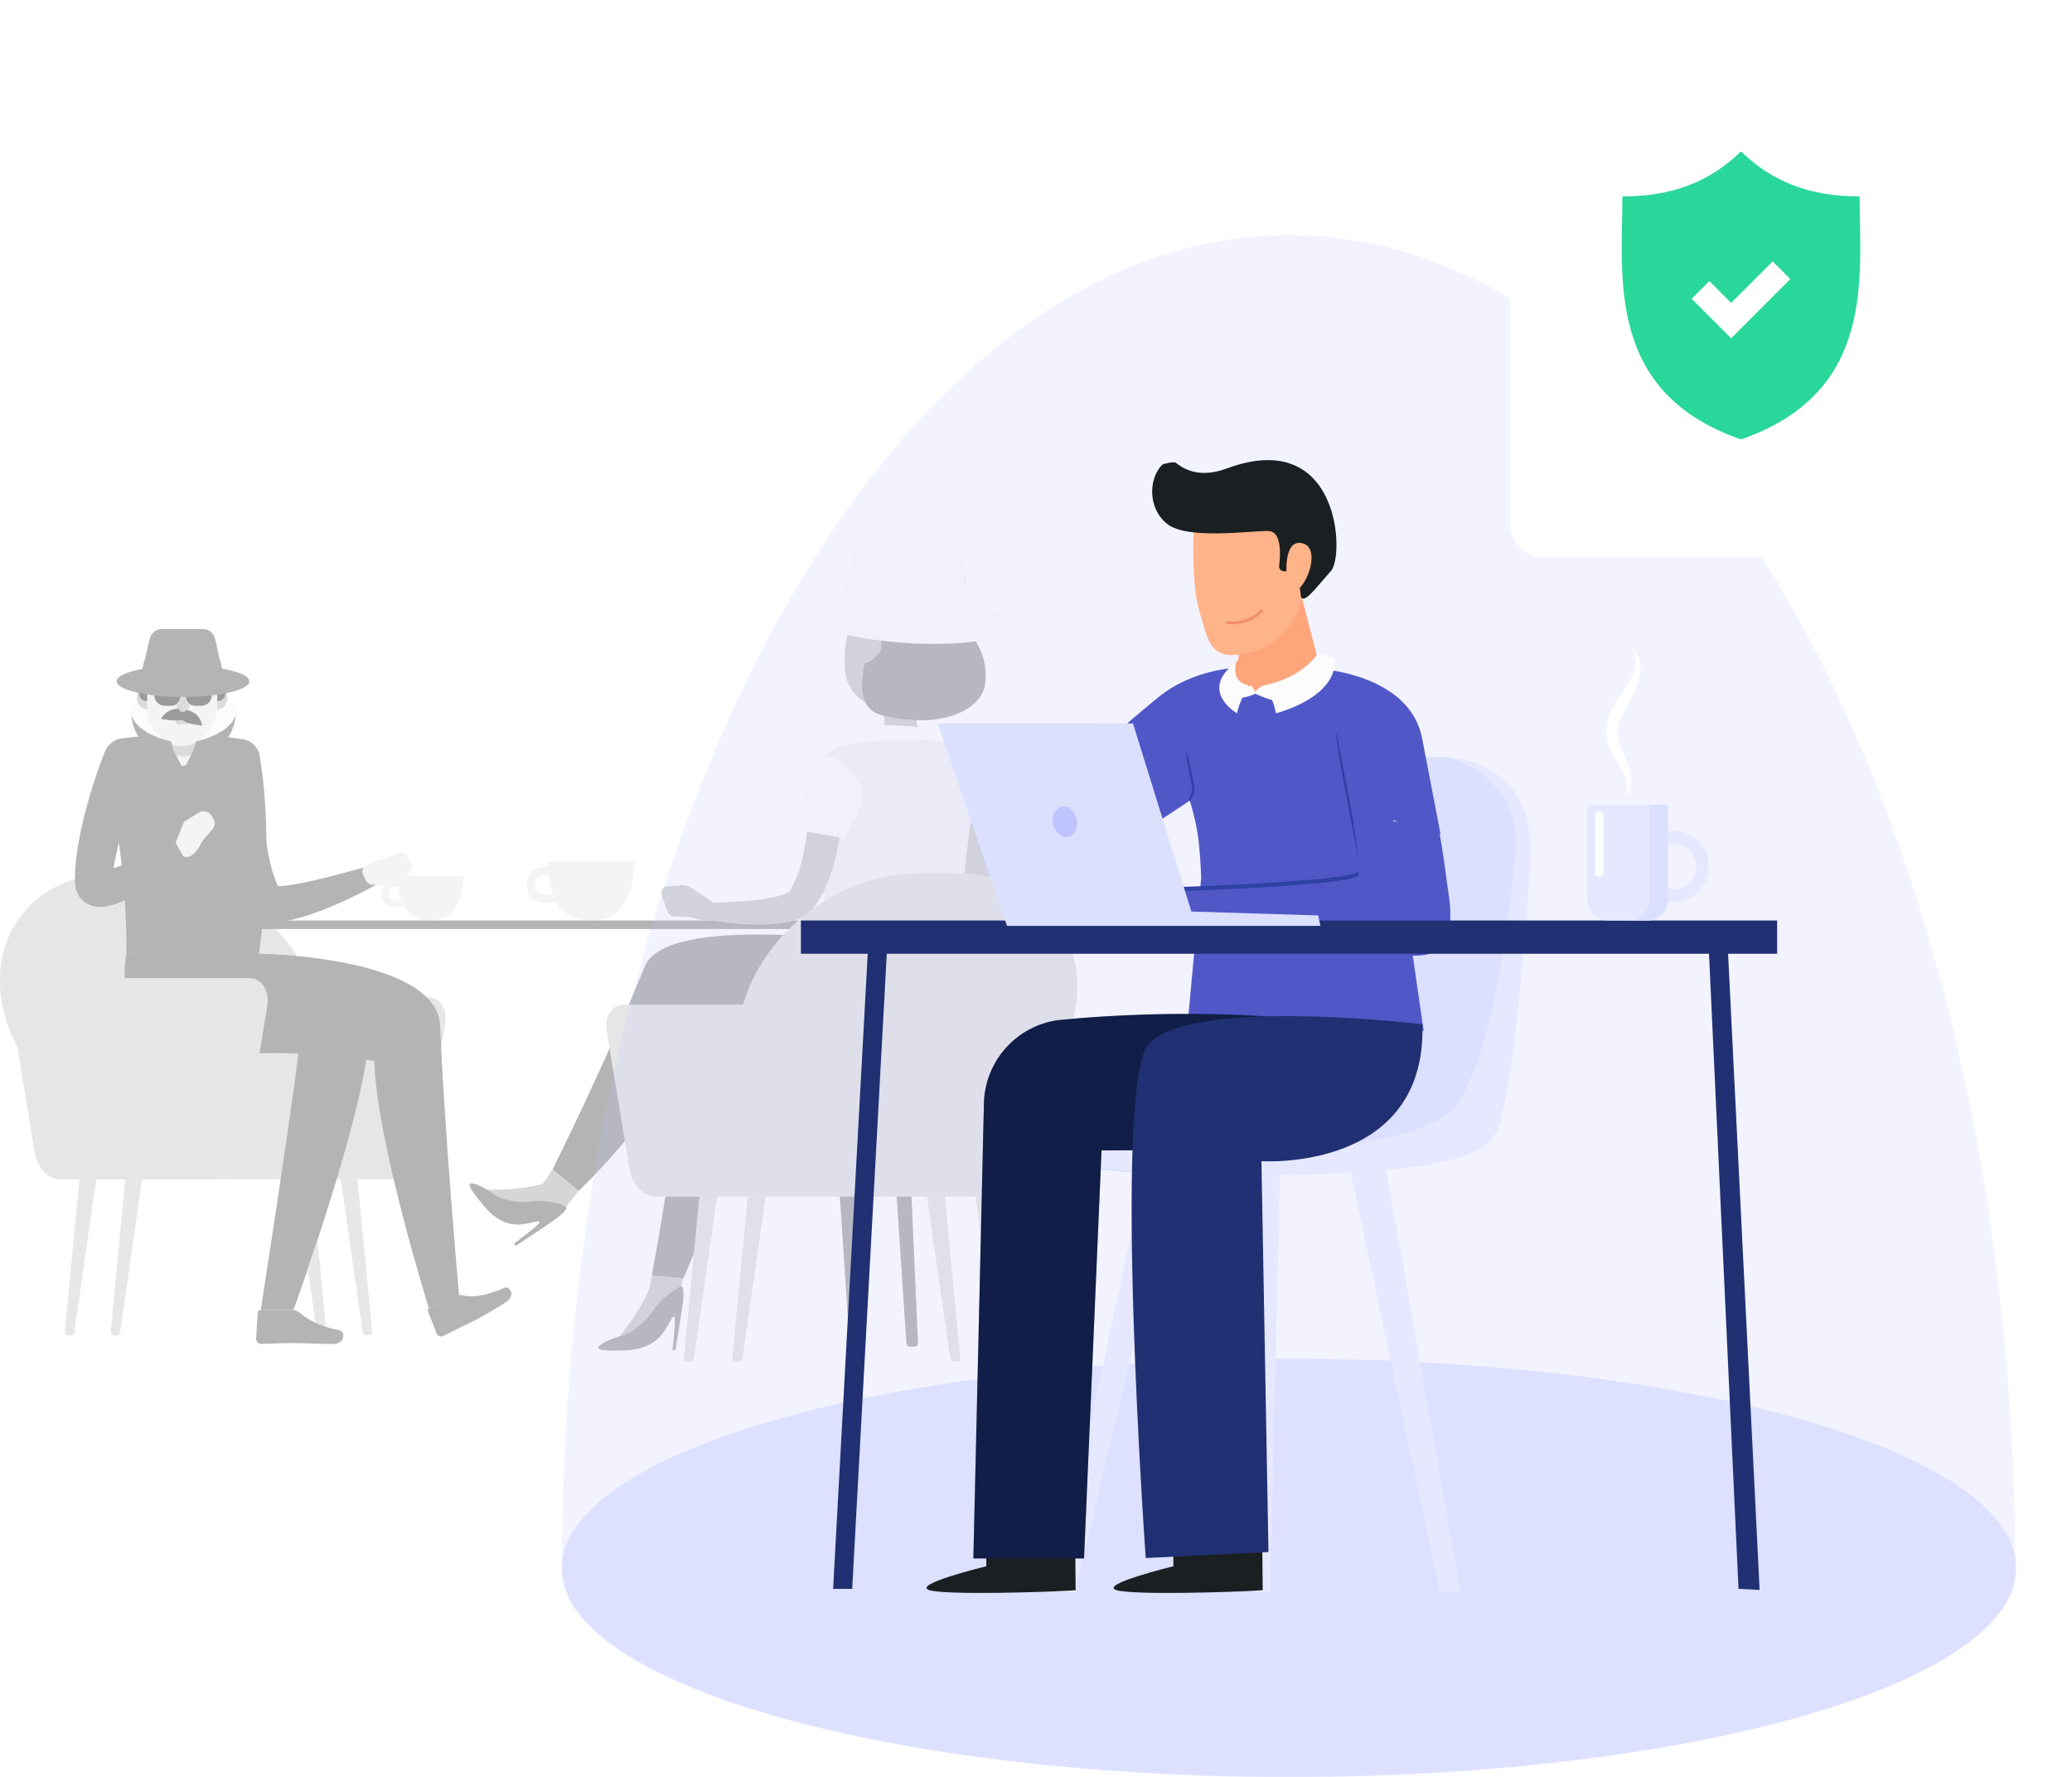 <svg width="520" height="446" viewBox="0 0 520 446" fill="none" xmlns="http://www.w3.org/2000/svg">
<g id="your-online-activity-could-be-watched-illustration">
<g id="Group 44">
<g id="Group 18">
<path id="Path 11" fill-rule="evenodd" clip-rule="evenodd" d="M95.817 224.193C95.817 225.721 96.486 226.541 97.046 226.959C97.801 227.523 98.76 227.687 99.622 227.687C100.395 227.687 101.081 227.555 101.477 227.461C102.688 229.548 104.806 231.206 108.506 231.036C116.771 230.655 116.258 219.859 116.258 219.859H99.907C99.907 219.859 99.882 220.215 99.886 220.793C99.099 220.765 97.823 220.867 96.889 221.656C96.4 222.068 95.817 222.843 95.817 224.193V224.193ZM97.429 224.193C97.429 223.597 97.592 223.17 97.928 222.886C98.474 222.425 99.417 222.378 99.976 222.413C100.083 223.469 100.31 224.732 100.772 225.963C99.957 226.11 98.706 226.19 98.008 225.667C97.619 225.374 97.429 224.892 97.429 224.193H97.429Z" fill="#F4F4F4"/>
</g>
<g id="Group 19">
<path id="Path 12" fill-rule="evenodd" clip-rule="evenodd" d="M132.167 221.999C132.167 224.015 133.05 225.097 133.79 225.65C134.786 226.394 136.052 226.611 137.19 226.611C138.209 226.611 139.116 226.437 139.637 226.313C141.237 229.066 144.032 231.255 148.916 231.032C159.828 230.528 159.15 216.277 159.15 216.277H137.567C137.567 216.277 137.532 216.746 137.539 217.51C136.499 217.473 134.814 217.607 133.581 218.649C132.936 219.194 132.167 220.216 132.167 221.999L132.167 221.999ZM134.294 221.999C134.294 221.212 134.51 220.648 134.954 220.273C135.674 219.663 136.918 219.602 137.656 219.648C137.798 221.042 138.099 222.709 138.707 224.334C137.632 224.528 135.981 224.634 135.06 223.943C134.545 223.557 134.294 222.921 134.294 221.999L134.294 221.999Z" fill="#F4F4F4"/>
</g>
<g id="Group 20">
<path id="Path 13" d="M28.517 335.098H29.416C29.767 335.098 30.067 334.79 30.128 334.368L35.653 295.914H31.458L27.799 334.113C27.749 334.638 28.084 335.098 28.517 335.098Z" fill="#E7E7E7"/>
<path id="Path 14" opacity="0.3" d="M28.517 335.098H29.416C29.767 335.098 30.067 334.79 30.128 334.368L35.653 295.914H31.458L27.799 334.113C27.749 334.638 28.084 335.098 28.517 335.098Z" fill="#E7E7E7"/>
</g>
<g id="Group 21">
<path id="Path 15" d="M17.005 335.098H17.904C18.255 335.098 18.556 334.79 18.616 334.368L24.142 295.914H19.947L16.287 334.113C16.237 334.638 16.573 335.098 17.005 335.098H17.005Z" fill="#E7E7E7"/>
<path id="Path 16" opacity="0.3" d="M17.005 335.098H17.904C18.255 335.098 18.556 334.79 18.616 334.368L24.142 295.914H19.947L16.287 334.113C16.237 334.638 16.573 335.098 17.005 335.098H17.005Z" fill="#E7E7E7"/>
</g>
<g id="Group 22">
<path id="Path 17" d="M92.657 335.098H91.759C91.408 335.098 91.107 334.79 91.046 334.368L85.521 295.914H89.716L93.376 334.113C93.426 334.638 93.09 335.098 92.657 335.098Z" fill="#E7E7E7"/>
<path id="Path 18" opacity="0.3" d="M92.657 335.098H91.759C91.408 335.098 91.107 334.79 91.046 334.368L85.521 295.914H89.716L93.376 334.113C93.426 334.638 93.09 335.098 92.657 335.098Z" fill="#E7E7E7"/>
</g>
<g id="Group 23">
<path id="Path 19" d="M107.577 250.332H79.316C74.302 232.92 56.26 219.182 37.784 219.182H37.782H28.605C9.265 219.182 -3.216 234.231 0.728 252.794C1.452 256.202 2.683 259.489 4.324 262.588L8.781 289.602C9.356 293.088 12.138 295.915 14.994 295.915H100.057C102.913 295.915 105.694 293.088 106.269 289.602L111.707 256.644C112.282 253.158 110.433 250.332 107.577 250.332V250.332Z" fill="#E7E7E7"/>
<path id="Path 20" opacity="0.5" d="M107.577 250.332H79.316C74.302 232.92 56.26 219.182 37.784 219.182H37.782H28.605C9.265 219.182 -3.216 234.231 0.728 252.794C1.452 256.202 2.683 259.489 4.324 262.588L8.781 289.602C9.356 293.088 12.138 295.915 14.994 295.915H100.057C102.913 295.915 105.694 293.088 106.269 289.602L111.707 256.644C112.282 253.158 110.433 250.332 107.577 250.332V250.332Z" fill="#E7E7E7"/>
</g>
<g id="Group 25">
<path id="Path 21" d="M114.652 325.149L107.652 328.361C107.397 328.477 107.286 328.743 107.385 328.998L109.588 334.692C109.816 335.283 110.604 335.579 111.186 335.299C113.604 334.139 114.703 333.462 117.78 332.049C119.675 331.18 124.86 328.275 127.196 326.594C129.48 324.951 127.803 322.652 126.662 323.155C121.548 325.411 118.294 325.613 115.9 325.039C115.469 324.935 115.024 324.978 114.652 325.149L114.652 325.149Z" fill="#B4B4B4"/>
<g id="Group 24">
<path id="Path 22" d="M65.021 239.353C65.021 239.353 109.768 239.909 110.46 257.548C111.453 282.902 115.197 324.998 115.197 324.998L107.651 328.36C107.651 328.36 94.43 286.117 93.958 266.316C81.404 263.189 49.011 266.342 45.205 256.023C42.091 247.582 43.775 239.353 43.775 239.353H65.021Z" fill="#B4B4B4"/>
<path id="Path 23" opacity="0.2" d="M65.021 239.353C65.021 239.353 109.768 239.909 110.46 257.548C111.453 282.902 115.197 324.998 115.197 324.998L107.651 328.36C107.651 328.36 94.43 286.117 93.958 266.316C81.404 263.189 49.011 266.342 45.205 256.023C42.091 247.582 43.775 239.353 43.775 239.353H65.021Z" fill="#B4B4B4"/>
</g>
</g>
<path id="Path 24" d="M55.008 190.511C54.983 192.186 55.001 193.705 55.062 195.294C55.117 196.864 55.193 198.433 55.292 200.003C55.506 203.142 55.821 206.286 56.305 209.442C56.78 212.599 57.401 215.768 58.327 218.974C58.797 220.577 59.324 222.196 60.023 223.825C60.721 225.453 61.56 227.112 62.783 228.777L62.878 228.908C62.945 228.998 63.019 229.088 63.093 229.169C63.953 230.114 64.862 230.568 65.572 230.844C66.295 231.117 66.909 231.236 67.427 231.302C68.487 231.439 69.3 231.399 70.07 231.334C71.59 231.193 72.877 230.915 74.131 230.606C76.621 229.987 78.9 229.163 81.148 228.31C83.385 227.433 85.563 226.489 87.704 225.478C89.84 224.438 91.936 223.409 94.025 222.221C95.255 221.521 95.684 219.956 94.984 218.727C94.397 217.696 93.204 217.227 92.108 217.514L92.062 217.527C89.872 218.102 87.649 218.735 85.441 219.289C83.235 219.866 81.036 220.433 78.854 220.93C76.682 221.444 74.501 221.878 72.453 222.171C71.437 222.313 70.433 222.401 69.641 222.378C69.256 222.367 68.906 222.323 68.823 222.281C68.768 222.267 68.815 222.245 69.001 222.307C69.175 222.37 69.57 222.525 70.045 223.033L70.354 223.425C69.829 222.595 69.327 221.496 68.911 220.295C68.494 219.091 68.116 217.8 67.8 216.464C67.178 213.781 66.733 210.945 66.386 208.072C66.053 205.195 65.8 202.274 65.624 199.339C65.426 196.427 65.341 193.4 65.279 190.582L65.277 190.476C65.214 187.641 62.865 185.393 60.03 185.456C57.261 185.516 55.053 187.767 55.009 190.511L55.008 190.511Z" fill="#B4B4B4"/>
<path id="Path 25" d="M52.96 239.353C52.96 239.353 93.549 242.781 92.55 260.406C91.457 279.706 73.637 328.791 73.637 328.791H65.428C65.428 328.791 72.453 283.84 74.924 264.188C63.484 264.188 36.951 266.342 33.145 256.023C30.032 247.582 31.715 239.353 31.715 239.353H52.96Z" fill="#B4B4B4"/>
<path id="Path 26" d="M97.475 215.163L100.085 214.03C100.785 213.725 101.604 213.986 101.999 214.64L103.235 216.688C103.591 217.278 103.507 218.035 103.03 218.532L99.447 222.27L93.471 222.029C92.784 222.001 92.166 221.606 91.852 220.994L91.162 219.646C90.73 218.802 90.966 217.744 91.757 217.221C93.696 215.939 97.475 215.163 97.475 215.163L97.475 215.163Z" fill="#F4F4F4"/>
<path id="Path 27" d="M65.401 191.222C66.6 198.752 68.146 215.081 64.984 239.668L31.715 239.353C31.914 222.317 29.244 206.317 26.638 190.689C26.204 188.093 27.984 185.685 30.59 185.31C38.581 184.158 51.484 184.202 59.312 185.287C62.426 185.718 64.907 188.117 65.401 191.222H65.401Z" fill="#B4B4B4"/>
<g id="Group 26">
<path id="Path 28" d="M14.294 245.477H62.497C65.658 245.477 67.703 248.604 67.067 252.462L61.05 288.93C60.414 292.788 57.336 295.914 54.176 295.914H20.262L14.294 245.477Z" fill="#E7E7E7"/>
<path id="Path 29" opacity="0.5" d="M14.294 245.477H62.497C65.658 245.477 67.703 248.604 67.067 252.462L61.05 288.93C60.414 292.788 57.336 295.914 54.176 295.914H20.262L14.294 245.477Z" fill="#E7E7E7"/>
</g>
<g id="Group 27">
<path id="Path 30" d="M215.296 337.925H214.039C213.611 337.925 213.256 337.564 213.225 337.097L206.301 233.145H211.501L216.112 336.989C216.135 337.498 215.763 337.925 215.296 337.925Z" fill="#B4B4B4"/>
<path id="Path 31" opacity="0.3" d="M215.296 337.925H214.039C213.611 337.925 213.256 337.564 213.225 337.097L206.301 233.145H211.501L216.112 336.989C216.135 337.498 215.763 337.925 215.296 337.925Z" fill="#B4B4B4"/>
</g>
<g id="Group 28">
<path id="Path 32" d="M229.563 337.925H228.306C227.878 337.925 227.523 337.564 227.492 337.097L220.569 233.145H225.768L230.379 336.989C230.402 337.498 230.03 337.925 229.563 337.925H229.563Z" fill="#B4B4B4"/>
<path id="Path 33" opacity="0.3" d="M229.563 337.925H228.306C227.878 337.925 227.523 337.564 227.492 337.097L220.569 233.145H225.768L230.379 336.989C230.402 337.498 230.03 337.925 229.563 337.925H229.563Z" fill="#B4B4B4"/>
</g>
<rect id="Rectangle 1" x="235.858" y="233.144" width="202.474" height="2.138" transform="rotate(180 235.858 233.144)" fill="#B4B4B4"/>
<path id="Path 34" d="M239.231 197.895L241.142 211.966C241.746 216.651 242.377 221.348 242.827 225.96C242.891 226.541 242.933 227.107 242.98 227.677L243.05 228.532C243.044 228.468 243.049 228.242 243.08 228.112C243.093 227.977 243.136 227.829 243.176 227.713C243.205 227.611 243.264 227.495 243.302 227.42C243.333 227.352 243.386 227.276 243.419 227.23C243.568 227.038 243.584 227.064 243.544 227.106C243.512 227.153 243.393 227.245 243.259 227.345C242.976 227.548 242.581 227.778 242.147 227.995C240.367 228.865 238.166 229.608 235.986 230.282C231.583 231.617 226.964 232.773 222.401 233.898L222.917 237.906C227.801 237.734 232.594 237.28 237.468 236.4C239.914 235.935 242.335 235.427 244.946 234.426C245.605 234.166 246.282 233.871 247.019 233.454C247.39 233.239 247.769 232.998 248.189 232.66C248.605 232.318 249.056 231.924 249.529 231.232C249.763 230.882 249.989 230.46 250.163 229.947C250.248 229.689 250.314 229.394 250.362 229.113C250.4 228.835 250.415 228.459 250.411 228.248L250.39 227.317C250.376 226.696 250.366 226.071 250.336 225.463C250.137 220.56 249.696 215.776 249.173 210.993C248.662 206.208 248.052 201.468 247.302 196.704L239.231 197.895Z" fill="#D6D6D6"/>
<path id="Path 35" d="M211.835 238.129L214.912 240.94C215.63 241.596 216.675 241.751 217.552 241.329L220.952 239.69C220.952 239.69 225.995 239.482 226.715 236.401L225.411 234.008L217.598 233.14C216.795 233.051 215.986 233.231 215.297 233.652L212.077 235.618C211.181 236.165 211.06 237.42 211.835 238.129V238.129Z" fill="#D6D6D6"/>
<path id="Path 36" d="M230.259 168.985C229.461 173.811 228.784 182.631 232.237 185.732C232.237 185.732 223.81 190.144 218.285 197.845C212.375 193.162 217.323 186.176 217.323 186.176C222.636 184.74 222.38 180.774 221.337 177.073L230.259 168.985Z" fill="#D6D6D6"/>
<g id="Group 29">
<path id="Path 37" d="M214.49 189.143C214.49 189.143 214.935 185.051 217.169 183.027C219.045 181.328 228.893 182.272 231.993 182.618C232.577 182.683 233.082 183.045 233.336 183.574L235.585 188.273L214.49 189.143Z" fill="#FCFCFC"/>
<path id="Path 38" opacity="0.8" d="M214.49 189.143C214.49 189.143 214.935 185.051 217.169 183.027C219.045 181.328 228.893 182.272 231.993 182.618C232.577 182.683 233.082 183.045 233.336 183.574L235.585 188.273L214.49 189.143Z" fill="white"/>
</g>
<path id="Path 39" d="M241.772 186.988C247.848 188.965 249.153 197.111 248.606 203.451L236.344 210.995C236.344 210.995 233.366 201.737 233.391 196.793C233.418 191.531 237.646 185.646 241.772 186.988V186.988Z" fill="#FCFCFC"/>
<path id="Path 40" d="M203.142 198.828C203.655 205.806 205.208 217.56 209.032 237.345L241.874 236.368C241.013 224.244 242.314 215.205 245.284 193.987C245.827 190.115 243.042 186.574 239.153 186.174C237.044 185.956 234.649 185.777 232.237 185.732C226.703 185.63 222.169 185.589 217.324 186.176C215.724 186.371 214.071 186.623 212.492 186.892C206.765 187.869 202.716 193.032 203.142 198.828V198.828Z" fill="#F5F5F5"/>
<path id="Path 41" d="M235.617 159.951C234.174 167.85 233.733 171.224 229.225 174.826C222.444 180.245 213.057 176.746 212.111 168.576C211.259 161.222 213.761 149.541 221.928 147.308C229.976 145.108 237.059 152.054 235.617 159.951Z" fill="#D6D6D6"/>
<path id="Path 42" d="M218.223 162.164C216.891 166.504 213.718 176.997 220.727 179.333C226.21 181.161 243.376 182.622 245.352 172.564C247.397 162.164 238.123 154.762 238.123 154.762C238.123 154.762 245.47 148.737 240.763 142.172C234.696 133.711 220.17 138.495 215.858 144.474C211.666 150.284 218.223 162.164 218.223 162.164V162.164Z" fill="#B4B4B4"/>
<path id="Path 43" d="M231.509 180.775C234.319 180.775 237.806 180.202 240.678 178.965C244.576 177.286 246.852 174.692 247.257 171.463C248.635 160.495 238.429 154.468 238.326 154.409L232.744 156.204C232.842 156.261 243.35 159.295 242.039 169.721C241.575 173.419 242.693 176.344 240.17 177.43C235.187 179.576 228.937 180.353 227.376 179.207L226.895 179.863C227.708 180.459 229.422 180.775 231.509 180.775H231.509Z" fill="#B4B4B4"/>
<path id="Path 44" d="M241.282 153.188C241.374 154.589 242.539 156.517 237.674 157.242C232.81 157.967 226.051 157.898 224.665 156.728C223.279 155.558 221.911 152.761 224.812 153.01C227.713 153.26 241.124 150.789 241.282 153.188V153.188Z" fill="#FCFCFC"/>
<path id="Path 45" d="M220.876 163.402C220.045 164.982 218.561 166.031 217.153 166.443C215.034 167.064 213.948 165.176 214.513 163.162C215.023 161.35 216.739 158.843 218.876 159.106C220.981 159.365 221.827 161.595 220.876 163.402Z" fill="#D6D6D6"/>
<path id="Path 46" d="M169.685 329.246L161.898 329.098L165.669 309.661L173.455 309.809L169.685 329.246Z" fill="#D6D6D6"/>
<path id="Path 47" d="M163.846 320.782C161.786 328.54 154.217 336.752 154.217 336.752L165.021 334.007L169.743 327.296L168.918 325.52L163.846 320.782Z" fill="#D6D6D6"/>
<path id="Path 48" d="M171.52 324.387C171.553 325.25 171.487 326.232 171.364 327.102C170.908 330.31 169.491 338.816 169.491 338.816L168.758 338.822C168.758 338.822 169.453 333.095 169.351 330.985C169.251 328.875 167.889 332.606 166.245 334.717C164.6 336.828 161.639 338.75 156.848 338.9C151.24 339.075 149.004 338.839 150.801 337.438C152.599 336.039 156.421 335.124 156.421 335.124C156.421 335.124 160.833 333.539 163.988 328.797C166.033 325.721 169.461 323.498 170.949 322.774C171.399 322.854 171.494 323.703 171.52 324.387L171.52 324.387Z" fill="#B4B4B4"/>
<path id="Path 49" d="M142.107 302.841L132.167 303.148L143.284 286.619L150.168 292.502L142.107 302.841Z" fill="#D6D6D6"/>
<path id="Path 50" d="M139.746 295.823C132.525 299.187 120.958 298.524 120.958 298.524L130.36 306.068L138.422 305.47L139.274 303.679L139.746 295.823Z" fill="#D6D6D6"/>
<path id="Path 51" d="M141.276 304.393C140.664 305.009 139.902 305.629 139.186 306.127C136.549 307.963 129.429 312.67 129.429 312.67L128.973 312.096C128.973 312.096 133.606 308.725 135.094 307.202C136.58 305.679 133 307.16 130.434 307.311C127.869 307.461 124.629 306.448 121.561 302.782C117.969 298.49 116.762 296.57 118.899 297.026C121.037 297.482 124.069 299.863 124.069 299.863C124.069 299.863 127.957 302.249 133.388 301.485C136.909 300.99 140.658 302.164 142.108 302.84C142.328 303.249 141.762 303.905 141.276 304.393H141.276Z" fill="#B4B4B4"/>
<path id="Path 52" d="M220.486 236.772C220.486 236.772 167.318 228.907 161.813 242.535C152.237 266.249 138.711 293.419 138.711 293.419L145.242 298.821C145.242 298.821 168.424 277.362 176.671 253.538C186.521 256.725 217.86 266.98 229.339 266.98C241.599 266.98 246.606 256.527 242.179 239.171C241.784 237.624 240.374 236.552 238.776 236.559C231.058 236.598 220.486 236.772 220.486 236.772V236.772Z" fill="#B4B4B4"/>
<path id="Path 53" d="M215.389 243.696C215.389 243.696 171.753 242.381 171.384 257.841C170.775 283.407 163.569 320.042 163.569 320.042L171.53 320.783C171.53 320.783 184.543 291.642 187.986 266.667C203.53 267.676 217.86 266.98 229.339 266.98C242.204 266.98 243.266 252.853 230.745 236.367C223.091 236.367 215.389 243.696 215.389 243.696V243.696Z" fill="#B4B4B4"/>
<path id="Path 54" d="M242.309 234.424L243.236 237.339C243.357 237.564 243.094 237.805 242.715 237.815L208.915 238.821C208.618 238.83 208.369 238.692 208.344 238.507L207.96 235.576C207.933 235.373 208.185 235.193 208.509 235.183L241.766 234.194C242.011 234.187 242.231 234.279 242.309 234.424V234.424Z" fill="white"/>
<g id="Group 30">
<path id="Path 55" d="M237.954 238.276L238.844 238.25C239.021 238.245 239.154 238.149 239.138 238.037L238.607 234.231C238.591 234.119 238.434 234.033 238.257 234.038L237.365 234.064C237.188 234.069 237.056 234.165 237.072 234.276L237.603 238.083C237.618 238.195 237.776 238.281 237.954 238.276Z" fill="#B4B4B4"/>
<path id="Path 56" d="M211.427 239.065L212.318 239.038C212.496 239.033 212.628 238.938 212.613 238.827L212.081 235.02C212.066 234.909 211.908 234.821 211.73 234.826L210.84 234.853C210.662 234.859 210.53 234.953 210.545 235.065L211.076 238.873C211.092 238.984 211.25 239.071 211.427 239.065Z" fill="#B4B4B4"/>
<path id="Path 57" d="M224.69 238.67L225.581 238.644C225.758 238.639 225.891 238.543 225.875 238.432L225.344 234.625C225.328 234.514 225.17 234.426 224.993 234.432L224.102 234.458C223.925 234.464 223.792 234.559 223.808 234.671L224.34 238.478C224.355 238.589 224.513 238.676 224.69 238.67H224.69Z" fill="#B4B4B4"/>
</g>
<path id="Path 58" d="M203.079 203.027C203.037 203.846 202.959 204.864 202.884 205.794C202.802 206.743 202.698 207.695 202.572 208.642C202.337 210.537 202.022 212.413 201.633 214.245C201.229 216.072 200.754 217.864 200.134 219.537C199.826 220.376 199.486 221.185 199.111 221.95C198.929 222.34 198.724 222.702 198.521 223.064L198.215 223.58C198.24 223.545 198.276 223.543 198.248 223.573C198.19 223.705 197.597 224.085 196.911 224.355C196.208 224.641 195.369 224.88 194.494 225.078C192.734 225.483 190.819 225.747 188.883 225.946C185.008 226.323 180.958 226.51 176.992 226.593L176.591 230.614C180.733 231.413 184.838 231.917 189.101 232.027C191.231 232.075 193.386 232.038 195.641 231.76C196.773 231.61 197.926 231.409 199.154 231.049C200.382 230.662 201.707 230.218 203.168 228.978C203.526 228.674 203.89 228.28 204.221 227.839L204.762 227.084C205.1 226.586 205.435 226.082 205.727 225.572C206.338 224.555 206.855 223.515 207.309 222.466C208.234 220.372 208.929 218.25 209.477 216.119C210.032 213.991 210.432 211.854 210.726 209.713C210.865 208.641 210.98 207.568 211.071 206.49C211.167 205.392 211.223 204.377 211.236 203.161L203.079 203.027Z" fill="#D6D6D6"/>
<path id="Path 59" d="M205.84 190.653C200.557 195.628 201.83 208.593 201.83 208.593L211.954 210.362C211.954 210.362 218.204 201.067 216.007 197.17C213.718 193.111 208.698 187.962 205.84 190.653Z" fill="#FCFCFC"/>
<path id="Path 60" d="M167.538 222.395L171.041 222.159C171.915 222.1 172.784 222.334 173.512 222.822L179.948 227.145L179.997 229.871C177.935 232.27 173.367 230.122 173.367 230.122L169.131 229.987C168.438 229.964 167.829 229.523 167.593 228.872L166.06 224.667C165.673 223.606 166.412 222.471 167.538 222.395V222.395Z" fill="#D6D6D6"/>
<g id="Group 37">
<g id="Group 35">
<g id="Group 31">
<path id="Path 61" d="M240.213 341.704H239.262C238.891 341.704 238.574 341.379 238.509 340.932L232.669 300.288H237.104L240.971 340.663C241.024 341.217 240.669 341.704 240.213 341.704V341.704Z" fill="#E7E7E7"/>
<path id="Path 62" opacity="0.3" d="M240.213 341.704H239.262C238.891 341.704 238.574 341.379 238.509 340.932L232.669 300.288H237.104L240.971 340.663C241.024 341.217 240.669 341.704 240.213 341.704V341.704Z" fill="#E7E7E7"/>
</g>
<g id="Group 32">
<path id="Path 63" d="M252.38 341.704H251.429C251.058 341.704 250.741 341.379 250.677 340.932L244.836 300.288H249.271L253.139 340.663C253.192 341.217 252.837 341.704 252.38 341.704V341.704Z" fill="#E7E7E7"/>
<path id="Path 64" opacity="0.3" d="M252.38 341.704H251.429C251.058 341.704 250.741 341.379 250.677 340.932L244.836 300.288H249.271L253.139 340.663C253.192 341.217 252.837 341.704 252.38 341.704V341.704Z" fill="#E7E7E7"/>
</g>
<g id="Group 33">
<path id="Path 65" d="M184.583 341.704H185.533C185.904 341.704 186.222 341.379 186.286 340.932L192.126 300.288H187.691L183.824 340.663C183.771 341.217 184.126 341.704 184.583 341.704V341.704Z" fill="#E7E7E7"/>
<path id="Path 66" opacity="0.3" d="M184.583 341.704H185.533C185.904 341.704 186.222 341.379 186.286 340.932L192.126 300.288H187.691L183.824 340.663C183.771 341.217 184.126 341.704 184.583 341.704V341.704Z" fill="#E7E7E7"/>
</g>
<g id="Group 34">
<path id="Path 67" d="M172.415 341.704H173.366C173.737 341.704 174.055 341.379 174.118 340.933L179.959 300.289H175.524L171.657 340.664C171.604 341.218 171.958 341.704 172.415 341.704V341.704Z" fill="#E7E7E7"/>
<path id="Path 68" opacity="0.3" d="M172.415 341.704H173.366C173.737 341.704 174.055 341.379 174.118 340.933L179.959 300.289H175.524L171.657 340.664C171.604 341.218 171.958 341.704 172.415 341.704V341.704Z" fill="#E7E7E7"/>
</g>
</g>
<g id="Group 36">
<path id="Path 69" d="M156.647 252.107H186.519C191.818 233.703 210.888 219.182 230.416 219.182H230.419H240.119C260.561 219.182 273.753 235.088 269.585 254.709C268.819 258.311 267.518 261.786 265.783 265.062L261.072 293.615C260.465 297.3 257.525 300.287 254.505 300.287L164.596 300.288C161.576 300.288 158.637 297.3 158.029 293.615L152.282 258.779C151.674 255.095 153.627 252.107 156.647 252.107L156.647 252.107Z" fill="#E7E7E7"/>
<path id="Path 70" opacity="0.5" d="M156.647 252.107H186.519C191.818 233.703 210.888 219.182 230.416 219.182H230.419H240.119C260.561 219.182 273.753 235.088 269.585 254.709C268.819 258.311 267.518 261.786 265.783 265.062L261.072 293.615C260.465 297.3 257.525 300.287 254.505 300.287L164.596 300.288C161.576 300.288 158.637 297.3 158.029 293.615L152.282 258.779C151.674 255.095 153.627 252.107 156.647 252.107L156.647 252.107Z" fill="#E7E7E7"/>
</g>
</g>
<path id="Path 71" d="M81.865 334.112C81.915 334.637 81.58 335.098 81.147 335.098H80.248C79.897 335.098 79.597 334.789 79.536 334.368L77.249 318.45C77.99 316.275 78.808 313.836 79.672 311.213L81.865 334.112Z" fill="#E7E7E7"/>
<path id="Path 72" opacity="0.3" d="M81.865 334.112C81.915 334.637 81.58 335.098 81.147 335.098H80.248C79.897 335.098 79.597 334.789 79.536 334.368L77.249 318.45C77.99 316.275 78.808 313.836 79.672 311.213L81.865 334.112Z" fill="#E7E7E7"/>
<path id="Path 73" d="M73.637 328.791H65.241C64.936 328.791 64.706 329.003 64.687 329.301L64.28 335.943C64.238 336.633 64.885 337.285 65.588 337.272C68.511 337.222 69.907 337.05 73.599 337.05C75.871 337.05 80.451 337.286 83.588 337.286C86.656 337.286 86.635 334.185 85.306 333.904C79.345 332.645 77.033 330.907 74.923 329.25C74.543 328.951 74.084 328.791 73.637 328.791L73.637 328.791Z" fill="#B4B4B4"/>
<ellipse id="Ellipse 1" cx="46.055" cy="179.042" rx="13.127" ry="7.282" fill="#FCFCFC"/>
<path id="Path 74" d="M43.521 177.774H47.821C48.69 177.774 49.394 178.705 49.394 179.855V187.821C49.394 190.542 47.728 192.205 45.672 192.205C43.615 192.205 41.948 190.542 41.948 187.821V179.855C41.948 178.705 42.652 177.774 43.521 177.774Z" fill="#F4F4F4"/>
<path id="Path 75" d="M50.025 186.216C50.025 186.216 49.692 189.873 45.917 189.873C42.143 189.873 41.81 186.216 41.81 186.216H50.025Z" fill="#DBDBDB"/>
<ellipse id="Ellipse 2" cx="54.502" cy="174.998" rx="2.577" ry="3.037" fill="#DBDBDB"/>
<ellipse id="Ellipse 3" cx="36.938" cy="174.998" rx="2.577" ry="3.037" fill="#DBDBDB"/>
<path id="Path 76" d="M46.437 187.153L46.452 187.17C46.211 187.193 45.967 187.209 45.72 187.209C44.978 187.209 44.259 187.099 43.571 186.897L43.562 186.877C39.756 185.754 36.939 181.728 36.939 176.934V166.854C36.939 161.192 41.666 162.094 45.72 162.094C49.774 162.094 54.501 161.192 54.501 166.854V176.934C54.501 182.316 50.95 186.727 46.437 187.153L46.437 187.153Z" fill="#F4F4F4"/>
<path id="Path 77" d="M44.489 181.728H47.201C47.443 181.728 47.639 181.496 47.639 181.212C47.639 180.928 47.443 180.697 47.201 180.697H44.489C44.248 180.697 44.052 180.928 44.052 181.212C44.052 181.496 44.248 181.728 44.489 181.728Z" fill="#DBDBDB"/>
<path id="Rectangle 2" d="M56.516 174.177C56.516 175.128 55.745 175.898 54.795 175.898H54.501V171.246H56.516V174.177Z" fill="#9B9B9B"/>
<path id="Rectangle 3" d="M34.924 171.245H36.938V175.898H36.645C35.695 175.898 34.924 175.127 34.924 174.177V171.245Z" fill="#9B9B9B"/>
<g id="Group 40">
<g id="Group 39">
<g id="Group 38">
<path id="Rectangle 4" d="M53.171 174.472C53.171 175.939 51.981 177.128 50.514 177.128H48.928C47.656 177.128 46.625 176.097 46.625 174.826V172.707C46.625 171.833 47.334 171.124 48.209 171.124H51.758C52.538 171.124 53.171 171.756 53.171 172.537V174.472Z" fill="#9B9B9B"/>
<path id="Rectangle 5" d="M38.72 172.537C38.72 171.757 39.353 171.124 40.133 171.124H43.682C44.557 171.124 45.266 171.833 45.266 172.707V174.826C45.266 176.098 44.235 177.129 42.963 177.129H41.377C39.909 177.129 38.72 175.939 38.72 174.472V172.537Z" fill="#9B9B9B"/>
<rect id="Rectangle 6" x="46.805" y="174.175" width="1.658" height="1.413" transform="rotate(180 46.805 174.175)" fill="#9B9B9B"/>
</g>
<path id="Rectangle 7" d="M53.653 172.331C53.653 172.505 53.511 172.646 53.337 172.646H51.101C50.926 172.646 50.785 172.505 50.785 172.331V171.443C50.785 171.269 50.926 171.128 51.101 171.128H53.337C53.511 171.128 53.653 171.269 53.653 171.443V172.331Z" fill="#9B9B9B"/>
<path id="Rectangle 8" d="M41.155 172.327C41.155 172.501 41.014 172.643 40.839 172.643H38.603C38.428 172.643 38.287 172.501 38.287 172.327V171.44C38.287 171.265 38.428 171.124 38.603 171.124H40.839C41.014 171.124 41.155 171.265 41.155 171.44V172.327Z" fill="#9B9B9B"/>
</g>
</g>
<path id="Path 78" d="M55.959 169.247C55.959 169.247 47.179 172.847 35.498 169.247L36.21 165.648C36.21 165.648 44.059 167.963 55.324 165.819L55.959 169.247Z" fill="#B4B4B4"/>
<path id="Path 80" d="M49.15 186.088L48.222 190.062C48.222 190.062 58.651 189.255 59.183 178.939C59.183 178.939 59.183 183.603 49.15 186.088Z" fill="#B4B4B4"/>
<path id="Path 81" d="M42.961 186.088L43.889 190.062C43.889 190.062 33.461 189.255 32.928 178.939C32.928 178.939 32.928 183.603 42.961 186.088Z" fill="#B4B4B4"/>
<path id="Path 82" d="M55.958 200.198C55.958 193.205 61.437 188.943 54.551 188.943L54.278 184.723L48.686 187.955L46.11 193.163L43.325 187.955L36.587 184.723L34.855 190.35C27.97 190.35 29.227 191.798 29.227 198.791" fill="#B4B4B4"/>
<path id="Path 83" d="M40.412 180.39C42.076 177.499 45.038 177.772 45.984 177.944C45.984 177.944 46.031 177.951 46.113 177.969L46.135 177.974L46.157 177.978C46.238 177.997 46.285 178.009 46.285 178.009C47.221 178.249 50.067 178.657 50.74 182.061C50.74 182.061 47.375 181.915 45.712 180.652C43.776 181.127 40.412 180.39 40.412 180.39H40.412Z" fill="#9B9B9B"/>
<g id="Group 41">
<path id="Path 84" d="M46.282 177.221C46.282 177.621 46.557 177.945 46.897 177.945C47.236 177.945 47.51 177.621 47.51 177.221C47.51 176.821 47.236 176.497 46.897 176.497C46.557 176.497 46.282 176.821 46.282 177.221Z" fill="#DBDBDB"/>
<path id="Path 85" d="M44.359 177.221C44.359 177.621 44.634 177.945 44.972 177.945C45.312 177.945 45.587 177.621 45.587 177.221C45.587 176.821 45.312 176.497 44.972 176.497C44.634 176.497 44.359 176.821 44.359 177.221Z" fill="#DBDBDB"/>
<path id="Path 86" d="M45.705 178.633H46.107C46.582 178.633 46.95 178.143 46.891 177.586L46.689 175.316C46.64 174.849 46.304 174.5 45.906 174.5C45.507 174.5 45.171 174.849 45.122 175.316L44.921 177.586C44.861 178.143 45.229 178.633 45.705 178.633H45.705Z" fill="#DBDBDB"/>
</g>
<g id="Group 42">
<ellipse id="Ellipse 4" cx="45.917" cy="170.981" rx="16.651" ry="3.917" fill="#B4B4B4"/>
<path id="Path 87" d="M55.96 169.247L54.075 160.67C53.773 159.039 52.547 157.876 51.129 157.876H40.439C39.038 157.876 37.822 159.013 37.504 160.621L35.499 169.247H55.96Z" fill="#B4B4B4"/>
</g>
<g id="Group 43">
<ellipse id="Ellipse 5" cx="227.07" cy="155.052" rx="6.276" ry="26.678" transform="rotate(-85.89 227.07 155.052)" fill="#FCFCFC"/>
<path id="Path 88" d="M243.316 153.434L241.287 139.512C240.993 136.87 239.167 134.87 236.903 134.708L219.82 133.48C217.58 133.319 215.506 134.997 214.813 137.53L210.619 151.085L243.316 153.434Z" fill="#FCFCFC"/>
</g>
<path id="Path 89" d="M26.334 188.566C25.358 190.988 24.571 193.316 23.767 195.715C22.971 198.101 22.272 200.521 21.61 202.967C20.975 205.419 20.367 207.893 19.903 210.436C19.437 212.98 19.025 215.562 18.883 218.303C18.839 218.982 18.826 219.686 18.818 220.39L18.831 221.466C18.851 222.224 18.961 223.377 19.665 224.608C19.997 225.205 20.519 225.816 21.061 226.238C21.345 226.471 21.618 226.645 21.893 226.796C22.184 226.962 22.443 227.073 22.695 227.166C23.721 227.541 24.515 227.591 25.159 227.595C26.422 227.57 27.289 227.353 28.098 227.136C29.672 226.679 30.934 226.119 32.163 225.533C33.38 224.933 34.521 224.3 35.638 223.651C40.074 221.019 44.068 218.088 47.942 214.842C49.026 213.934 49.169 212.319 48.261 211.235C47.495 210.322 46.228 210.077 45.199 210.568L45.14 210.596C40.8 212.664 36.392 214.78 32.092 216.562C31.02 217.005 29.949 217.419 28.908 217.764C27.881 218.12 26.846 218.426 26.041 218.549C25.661 218.61 25.312 218.603 25.351 218.565C25.385 218.555 25.563 218.523 26.018 218.679C26.126 218.719 26.243 218.771 26.407 218.854C26.546 218.932 26.689 219.026 26.861 219.155C27.161 219.39 27.48 219.76 27.672 220.088C28.073 220.784 28.092 221.312 28.104 221.462L28.153 220.702C28.199 220.186 28.244 219.667 28.32 219.129C28.894 214.826 30.107 210.245 31.452 205.739C32.8 201.239 34.343 196.636 35.915 192.265L35.93 192.222C36.889 189.553 35.504 186.612 32.835 185.651C30.23 184.715 27.363 186.022 26.334 188.566L26.334 188.566Z" fill="#B4B4B4"/>
<path id="Path 90" d="M46.199 206.221L49.871 203.938C50.972 203.254 52.422 203.601 53.093 204.713L53.525 205.428C54.048 206.295 53.952 207.399 53.288 208.161L50.754 211.07C50.754 211.07 48.549 216.212 45.992 214.854L44.041 211.475L46.199 206.221Z" fill="#F4F4F4"/>
</g>
<g id="Group 45">
<ellipse id="Ellipse 6" opacity="0.4" cx="323.5" cy="393.5" rx="182.5" ry="52.5" fill="#BFC3FF"/>
<path id="Path 91" opacity="0.2" d="M323.368 59C222.648 59 141 209.033 141 394.107C141 422.649 222.648 445.787 323.368 445.787C424.086 445.787 505.736 422.649 505.736 394.107C505.736 209.033 424.086 59 323.368 59Z" fill="#BFC3FF"/>
</g>
<g id="Group 46">
<path id="Path 92" d="M321.275 292.448L318.797 399.575H314.071L314.371 292.717L321.275 292.448Z" fill="#E6E8FF"/>
<path id="Path 93" d="M338.34 291.261L361.313 399.576H366.577L347.454 291.261H338.34Z" fill="#E6E8FF"/>
<path id="Path 94" d="M295.277 292.448L269.856 399.576H264.592L287.659 292.011L295.277 292.448Z" fill="#E6E8FF"/>
</g>
<path id="Path 95" d="M361.095 190.031C361.095 190.031 386.347 188.585 383.823 217.882C381.296 247.179 379.854 276.837 370.475 286.965C361.095 297.092 266.584 297.454 258.648 289.135C250.71 280.817 273.798 281.179 278.127 281.179C282.455 281.179 309.15 283.709 317.809 260.924C326.465 238.137 324.302 188.585 361.095 190.031Z" fill="#DCE0FF"/>
<path id="Path 96" d="M362.75 190C362.75 190 382.084 193.96 380.276 214.199C378.47 234.437 373.411 269.855 364.019 278.888C354.624 287.925 317.816 289.893 297.9 288.647C274.778 287.202 260.181 282.798 260.181 282.798C260.181 282.798 255.962 285.512 257.242 287.261C258.52 289.008 269.793 296.042 324.447 294.869C379.1 293.698 375.3 285.633 377.569 276.82C379.838 268.009 384.598 221.034 383.938 210.704C383.278 200.377 378.077 191.811 362.75 190Z" fill="#E6E8FF"/>
<g id="Group 59">
<g id="Group 52">
<g id="Group 47">
<path id="Path 97" d="M347.1 229.248C347.1 230.732 348.041 231.936 349.202 231.936C350.362 231.936 351.302 230.732 351.302 229.248C351.302 227.762 350.362 226.559 349.202 226.559C348.041 226.559 347.1 227.762 347.1 229.248Z" fill="#375A64"/>
</g>
<g id="Group 49">
<g id="Group 48">
<path id="Path 98" d="M348.534 217.365C348.668 217.411 347.856 218.818 347.82 221.279C347.808 222.495 348.044 223.957 348.747 225.395C349.097 226.104 349.557 226.844 350.128 227.452C350.423 227.766 350.787 228.068 351.096 228.502C351.419 228.927 351.572 229.572 351.454 230.115C351.227 231.184 350.651 231.95 350.38 232.746C350.136 233.516 350.06 234.405 350.067 235.188C350.087 236.788 350.561 238.193 351.124 239.269C352.292 241.435 353.669 242.297 353.572 242.4C353.548 242.436 353.191 242.264 352.635 241.817C352.084 241.369 351.334 240.63 350.675 239.52C350.022 238.42 349.457 236.93 349.397 235.205C349.377 234.338 349.42 233.464 349.707 232.51C350.022 231.603 350.577 230.807 350.738 229.987C350.932 229.186 350.276 228.616 349.611 227.944C348.958 227.228 348.509 226.462 348.141 225.683C347.419 224.12 347.225 222.541 347.304 221.263C347.382 219.975 347.694 218.97 347.977 218.32C348.261 217.665 348.496 217.346 348.534 217.365H348.534Z" fill="#375A64"/>
</g>
</g>
<g id="Group 51">
<g id="Group 50">
<path id="Path 99" d="M342.789 225.766C342.906 225.783 342.817 226.399 343.084 227.296C343.335 228.183 344.026 229.348 345.194 230.142C346.377 230.936 347.692 231.231 348.639 231.371C349.593 231.513 350.208 231.535 350.215 231.643C350.221 231.735 349.612 231.897 348.596 231.886C347.595 231.871 346.128 231.643 344.786 230.744C343.439 229.831 342.728 228.44 342.581 227.409C342.421 226.359 342.714 225.739 342.789 225.766V225.766Z" fill="#375A64"/>
</g>
</g>
</g>
<g id="Group 58" opacity="0.2">
<g id="Group 53">
<path id="Path 100" d="M347.1 229.248C347.1 230.732 348.041 231.936 349.202 231.936C350.362 231.936 351.302 230.732 351.302 229.248C351.302 227.762 350.362 226.559 349.202 226.559C348.041 226.559 347.1 227.762 347.1 229.248Z" fill="black"/>
</g>
<g id="Group 55">
<g id="Group 54">
<path id="Path 101" d="M348.534 217.365C348.668 217.411 347.856 218.818 347.82 221.279C347.808 222.495 348.044 223.957 348.747 225.395C349.097 226.104 349.557 226.844 350.128 227.452C350.423 227.766 350.787 228.068 351.096 228.502C351.419 228.927 351.572 229.572 351.454 230.115C351.227 231.184 350.651 231.95 350.38 232.746C350.136 233.516 350.06 234.405 350.067 235.188C350.087 236.788 350.561 238.193 351.124 239.269C352.292 241.435 353.669 242.297 353.572 242.4C353.548 242.436 353.191 242.264 352.635 241.817C352.084 241.369 351.334 240.63 350.675 239.52C350.022 238.42 349.457 236.93 349.397 235.205C349.377 234.338 349.42 233.464 349.707 232.51C350.022 231.603 350.577 230.807 350.738 229.987C350.932 229.186 350.276 228.616 349.611 227.944C348.958 227.228 348.509 226.462 348.141 225.683C347.419 224.12 347.225 222.541 347.304 221.263C347.382 219.975 347.694 218.97 347.977 218.32C348.261 217.665 348.496 217.346 348.534 217.365H348.534Z" fill="black"/>
</g>
</g>
<g id="Group 57">
<g id="Group 56">
<path id="Path 102" d="M342.789 225.766C342.906 225.783 342.817 226.399 343.084 227.296C343.335 228.183 344.026 229.348 345.194 230.142C346.377 230.936 347.692 231.231 348.639 231.371C349.593 231.513 350.208 231.535 350.215 231.643C350.221 231.735 349.612 231.897 348.596 231.886C347.595 231.871 346.128 231.643 344.786 230.744C343.439 229.831 342.728 228.44 342.581 227.409C342.421 226.359 342.714 225.739 342.789 225.766V225.766Z" fill="black"/>
</g>
</g>
</g>
</g>
<g id="Group 60">
<path id="Path 103" d="M349.605 205.822L357.292 258.689L297.665 261.074L301.456 220.309C301.456 220.309 301.362 216.081 300.842 211.311C300.425 207.332 299.258 203.124 298.79 201.562C298.675 201.156 298.602 200.927 298.602 200.927L298.404 201.052L289.562 206.905L274.272 189.231C274.272 189.231 280.761 183.138 290.541 175.108C300.279 167.119 312.434 167.505 312.434 167.505L330.702 167.807C330.702 167.807 353.969 168.942 356.948 185.544L361.523 209.294L349.605 205.822Z" fill="#5058C8"/>
</g>
<g id="Group 61">
<path id="Path 104" d="M335.32 183.883C335.364 183.877 335.476 184.339 335.641 185.178C335.834 186.152 336.068 187.338 336.344 188.734C336.956 191.888 337.747 195.966 338.622 200.477C339.493 205.069 340.243 209.234 340.72 212.262C340.959 213.775 341.129 215.004 341.228 215.856C341.319 216.71 341.35 217.185 341.307 217.19C341.263 217.196 341.152 216.734 340.987 215.895C340.795 214.922 340.559 213.734 340.283 212.339C339.672 209.186 338.881 205.106 338.005 200.595C337.136 196.004 336.386 191.839 335.908 188.812C335.669 187.298 335.498 186.069 335.401 185.216C335.309 184.363 335.279 183.889 335.32 183.883V183.883Z" fill="#3041A5"/>
</g>
<g id="Group 62">
<path id="Path 105" d="M289.414 206.478C289.281 206.588 285.884 202.656 281.831 197.698C277.775 192.738 274.597 188.629 274.732 188.52C274.866 188.41 278.26 192.341 282.316 197.301C286.369 202.259 289.548 206.369 289.414 206.478Z" fill="#1A2E35"/>
</g>
<g id="Group 63">
<path id="Path 106" d="M299.53 199.409C299.28 200.013 298.999 200.492 298.738 200.971C298.707 201.023 298.676 201.086 298.645 201.138C298.53 200.732 298.457 200.502 298.457 200.502L298.259 200.627C298.738 199.659 299.374 198.732 299.134 197.565C298.686 195.128 298.259 192.868 298.009 191.254C297.749 189.629 297.634 188.608 297.718 188.598C297.811 188.598 298.072 189.587 298.447 191.17C298.811 192.774 299.301 194.972 299.749 197.482C299.842 198.107 299.842 198.857 299.53 199.409V199.409Z" fill="#3041A5"/>
</g>
<g id="Group 64">
<path id="Path 107" d="M247.529 393.064V380.653L269.769 380.504L269.953 399.062L268.574 399.164C262.44 399.561 237.355 400.33 233.245 399.057C228.66 397.638 247.529 393.064 247.529 393.064V393.064Z" fill="#1A1F21"/>
</g>
<g id="Group 65">
<path id="Path 108" d="M294.476 393.064V380.653L316.715 380.504L316.9 399.062L315.521 399.164C309.386 399.561 284.302 400.33 280.191 399.057C275.607 397.638 294.476 393.064 294.476 393.064V393.064Z" fill="#1A1F21"/>
</g>
<path id="Path 109" d="M358.751 221.413C357.577 211.838 353.132 212.373 353.132 212.373L341.832 208C341.832 208 341.562 215.727 340.979 218.544C340.469 220.998 299.673 222.623 289.041 222.787C288.41 222.318 287.489 223.105 286.671 222.404C285.946 221.782 285.339 221.034 284.862 220.205C284.284 219.199 283.569 217.828 283.407 216.957C283.208 215.879 281.816 215.603 281.389 216.501C280.964 217.399 281.443 220.386 283.463 223.272C285.484 226.159 280.188 224.659 278.249 224.148C276.31 223.637 270.236 222.339 269.609 222.818C268.69 223.519 269.266 224.645 271.215 225.111C273.187 225.581 278.91 227.387 278.596 228.41C278.286 229.418 268.448 226.676 268.448 226.676C268.448 226.676 266.438 225.748 266.035 226.916C265.309 229.026 275.978 231.16 276.999 231.337C277.709 231.461 277.406 232.584 276.651 232.411C275.876 232.232 266.901 229.448 266.142 231.587C265.56 233.229 274.902 233.426 276.449 235.05C277.994 236.673 269.377 234.172 268.884 235.763C268.7 236.356 272.284 236.631 277.438 237.344C282.257 238.013 291.219 237.952 293.366 237.904C305.316 238.549 347.559 239.41 356.575 238.781C367.089 238.049 359.155 224.701 358.751 221.413L358.751 221.413Z" fill="#3041A5"/>
<path id="Path 110" d="M363.159 221.696C361.984 212.154 360.687 206 360.687 206L339.57 206.31C339.57 206.31 341.465 216.804 340.882 219.611C340.372 222.057 299.629 223.677 289.011 223.84C288.381 223.373 287.461 224.157 286.644 223.458C285.921 222.838 285.314 222.093 284.838 221.267C284.26 220.264 283.546 218.897 283.385 218.029C283.185 216.955 281.796 216.68 281.369 217.575C280.945 218.47 281.423 221.447 283.441 224.325C285.459 227.201 280.169 225.706 278.233 225.196C276.296 224.687 270.231 223.394 269.604 223.871C268.686 224.57 269.262 225.692 271.208 226.156C273.178 226.626 278.894 228.426 278.579 229.445C278.27 230.449 268.445 227.718 268.445 227.718C268.445 227.718 266.438 226.791 266.035 227.955C265.31 230.058 275.965 232.186 276.985 232.363C277.694 232.486 277.392 233.605 276.638 233.433C275.863 233.254 266.899 230.479 266.142 232.611C265.56 234.248 274.891 234.444 276.435 236.062C277.979 237.68 269.373 235.188 268.88 236.773C268.697 237.364 272.276 237.639 277.423 238.349C282.236 239.016 291.186 238.955 293.33 238.907C305.265 239.551 347.453 240.409 356.458 239.781C366.958 239.052 363.562 224.974 363.159 221.696V221.696Z" fill="#5058C8"/>
<g id="Group 66">
<path id="Path 111" d="M265.685 255.988C296.359 252.977 320.603 255.297 320.603 255.297L297.391 288.622L276.447 288.704L272.06 391.113H244.281L246.93 276.889C247.176 266.251 255.137 257.38 265.685 255.988Z" fill="#111E47"/>
<path id="Path 112" opacity="0.2" d="M265.685 255.988C296.359 252.977 320.603 255.297 320.603 255.297L297.391 288.622L276.447 288.704L272.06 391.113H244.281L246.93 276.889C247.176 266.251 255.137 257.38 265.685 255.988Z" fill="#111E47"/>
</g>
<path id="Path 113" d="M316.581 291.401C316.581 291.401 358.016 294.211 356.981 257.051C356.981 257.051 299.37 250.048 288.329 261.921C279.074 271.871 287.538 391 287.538 391L318.34 389.498" fill="#203072"/>
<path id="Path 114" d="M446 231H201V239.352H217.767L209.083 398.744L213.87 398.741L222.554 239.352H428.902L436.305 398.727L441.601 399L433.687 239.352H446V231Z" fill="#203072"/>
<g id="Group 67">
<path id="Path 115" d="M235.345 181.585L252.719 232.356H331.39L330.811 229.742L298.998 228.758L284.343 181.558L235.345 181.585Z" fill="#DCE0FF"/>
</g>
<g id="Group 68">
<path id="Path 116" d="M270.206 205.432C270.726 207.513 269.834 209.55 268.216 209.983C266.597 210.417 264.864 209.082 264.346 207.001C263.826 204.921 264.716 202.882 266.336 202.45C267.954 202.017 269.687 203.353 270.206 205.432V205.432Z" fill="#BFC3FF"/>
</g>
<g id="Group 69">
<g id="Rectangle 9" filter="url(#filter0_d_33:3531)">
<rect x="379" y="16" width="116.853" height="116.853" rx="8" fill="white"/>
</g>
<path id="Path 117" fill-rule="evenodd" clip-rule="evenodd" d="M466.698 49.292C454.366 49.292 444.919 45.769 436.93 38C428.941 45.769 419.495 49.292 407.164 49.292C407.164 69.522 402.977 98.502 436.93 110.271C470.884 98.502 466.698 69.522 466.698 49.292ZM434.463 84.891L424.546 74.973L428.987 70.533L434.463 76.011L444.873 65.6L449.312 70.041L434.463 84.891Z" fill="#28D799"/>
</g>
<g id="Group 75">
<g id="Group 74">
<g id="Group 73">
<path id="Path 120" d="M407.789 199.993C408.54 198.439 408.405 196.806 407.932 195.326C407.476 193.811 406.663 192.507 405.783 191.082C404.893 189.677 403.985 188.145 403.43 186.3C402.866 184.434 403.027 182.344 403.546 180.575C404.665 176.967 406.959 174.308 408.539 171.588C409.33 170.212 409.978 168.814 410.234 167.266C410.522 165.734 410.423 164.102 409.671 162.564C410.976 163.705 411.608 165.557 411.693 167.348C411.775 169.16 411.317 170.997 410.623 172.612C409.252 175.888 407.196 178.548 406.396 181.423C405.942 182.847 405.831 184.226 406.154 185.607C406.422 187.023 407.163 188.452 407.828 190C408.535 191.513 409.211 193.261 409.361 195.059C409.513 196.83 409.107 198.831 407.789 199.993L407.789 199.993Z" fill="white"/>
</g>
</g>
<path id="Rectangle 11" d="M398.358 201.975H418.618V225.849C418.618 228.692 416.314 230.996 413.472 230.996H403.505C400.662 230.996 398.358 228.692 398.358 225.849V201.975Z" fill="#E6E8FF"/>
<path id="Path 121" fill-rule="evenodd" clip-rule="evenodd" d="M420.034 208.539C415.175 208.539 411.237 212.536 411.237 217.465C411.237 222.395 415.175 226.391 420.034 226.391C424.892 226.391 428.831 222.395 428.831 217.465C428.831 212.536 424.892 208.539 420.034 208.539ZM420.034 223.208C416.907 223.208 414.373 220.636 414.373 217.465C414.373 214.294 416.907 211.722 420.034 211.722C423.16 211.722 425.694 214.293 425.694 217.465C425.694 220.636 423.16 223.208 420.034 223.208Z" fill="#E6E8FF"/>
<path id="Path 122" d="M401.387 203.667C400.785 203.667 400.293 204.16 400.293 204.762V218.885C400.293 219.488 400.785 219.981 401.387 219.981C401.99 219.981 402.483 219.488 402.483 218.885V204.762C402.483 204.16 401.99 203.667 401.387 203.667L401.387 203.667Z" fill="white"/>
<path id="Path 123" d="M413.94 201.976V225.865C413.94 228.699 411.642 230.995 408.808 230.995H413.488C416.322 230.995 418.618 228.699 418.618 225.865V201.976H413.94Z" fill="#DCE0FF"/>
</g>
<g id="Group 76">
<path id="Path 124" d="M326.157 147.833L330.862 165.898C331.413 168.012 330.209 170.193 328.118 170.828C323.99 172.082 317.029 173.354 310.664 170.522C310.285 170.354 310.069 169.941 310.13 169.53L313.181 149.256L326.157 147.833Z" fill="#FFA57B"/>
<path id="Path 125" d="M299.657 130.374C299.657 130.374 298.758 146.054 300.979 153.291C303.199 160.528 303.368 165.694 312.094 164.097C320.821 162.501 326.221 155.869 327.358 147.425C327.358 147.425 329.207 134.378 326.248 130.406C323.289 126.434 299.657 130.374 299.657 130.374Z" fill="#FFB389"/>
<path id="Path 126" d="M322.682 143.381L322.14 143.346C321.449 143.304 320.934 142.691 321.02 142.004C321.352 139.344 321.719 133.392 318.366 133.272C314.046 133.116 298.063 135.568 292.911 131.476C287.958 127.543 288.276 119.992 291.694 116.618C291.923 116.392 294.637 115.794 295.043 116.109C296.61 117.323 300.587 120.277 307.818 117.589C336.334 106.985 337.466 139.413 334.042 143.266C330.48 147.273 328.518 149.997 327.172 150.23C326.845 150.286 326.542 150.05 326.497 149.721L325.585 143.079C325.534 142.703 325.148 142.471 324.791 142.603L322.682 143.381Z" fill="#1A1F21"/>
<path id="Path 127" d="M322.906 144.769C322.906 144.769 321.966 135.311 326.728 136.305C331.49 137.298 328.287 146.715 325.295 148.186L322.906 144.769Z" fill="#FFB389"/>
<path id="Path 128" d="M309.342 156.679C314.074 156.679 316.719 153.73 316.839 153.592C316.967 153.447 316.953 153.224 316.807 153.096C316.66 152.965 316.438 152.981 316.309 153.128C316.279 153.161 313.271 156.524 308.028 155.895C307.833 155.87 307.659 156.01 307.636 156.205C307.613 156.397 307.751 156.573 307.946 156.595C308.429 156.653 308.894 156.679 309.342 156.679V156.679Z" fill="#EF8F6A"/>
</g>
<path id="Path 129" d="M314 171.69C311.204 174.831 310.457 179 310.457 179C310.457 179 301.255 173.783 309.295 166.89C310.709 166.31 313.549 166 313.549 166C313.549 166 309.158 168.047 314 171.69V171.69Z" fill="#FCFCFC"/>
<path id="Path 130" d="M310.334 165.822C310.334 165.822 308.601 171.024 313.03 171.847L314.212 173.386L314.688 174L316.048 173.162L317.765 172.292L328 166.813L326.225 165.14L317.013 165L310.334 165.822Z" fill="#FFA57B"/>
<path id="Path 131" d="M313.955 172C313.955 172 314.696 172.686 314.919 173.676C315.497 172.838 317.007 172 317.007 172C317.007 172 320.313 173.258 321 176C318.882 175.886 315.008 174.096 315.008 174.096C315.008 174.096 313.003 175.086 311 175.162C311.089 173.029 313.955 172 313.955 172V172Z" fill="#FCFCFC"/>
<path id="Path 132" d="M317 172.077C319.692 175.052 320.204 179 320.204 179C320.204 179 335.702 175.202 334.975 165.294C333.671 164.487 330.678 164 330.678 164C330.678 164 327.345 169.936 317 172.077Z" fill="#FCFCFC"/>
</g>
<defs>
<filter id="filter0_d_33:3531" x="362" y="6" width="150.853" height="150.853" filterUnits="userSpaceOnUse" color-interpolation-filters="sRGB">
<feFlood flood-opacity="0" result="BackgroundImageFix"/>
<feColorMatrix in="SourceAlpha" type="matrix" values="0 0 0 0 0 0 0 0 0 0 0 0 0 0 0 0 0 0 127 0" result="hardAlpha"/>
<feOffset dy="7"/>
<feGaussianBlur stdDeviation="8.5"/>
<feColorMatrix type="matrix" values="0 0 0 0 0.255 0 0 0 0 0.294 0 0 0 0 0.31 0 0 0 0.2 0"/>
<feBlend mode="normal" in2="BackgroundImageFix" result="effect1_dropShadow_33:3531"/>
<feBlend mode="normal" in="SourceGraphic" in2="effect1_dropShadow_33:3531" result="shape"/>
</filter>
</defs>
</svg>
